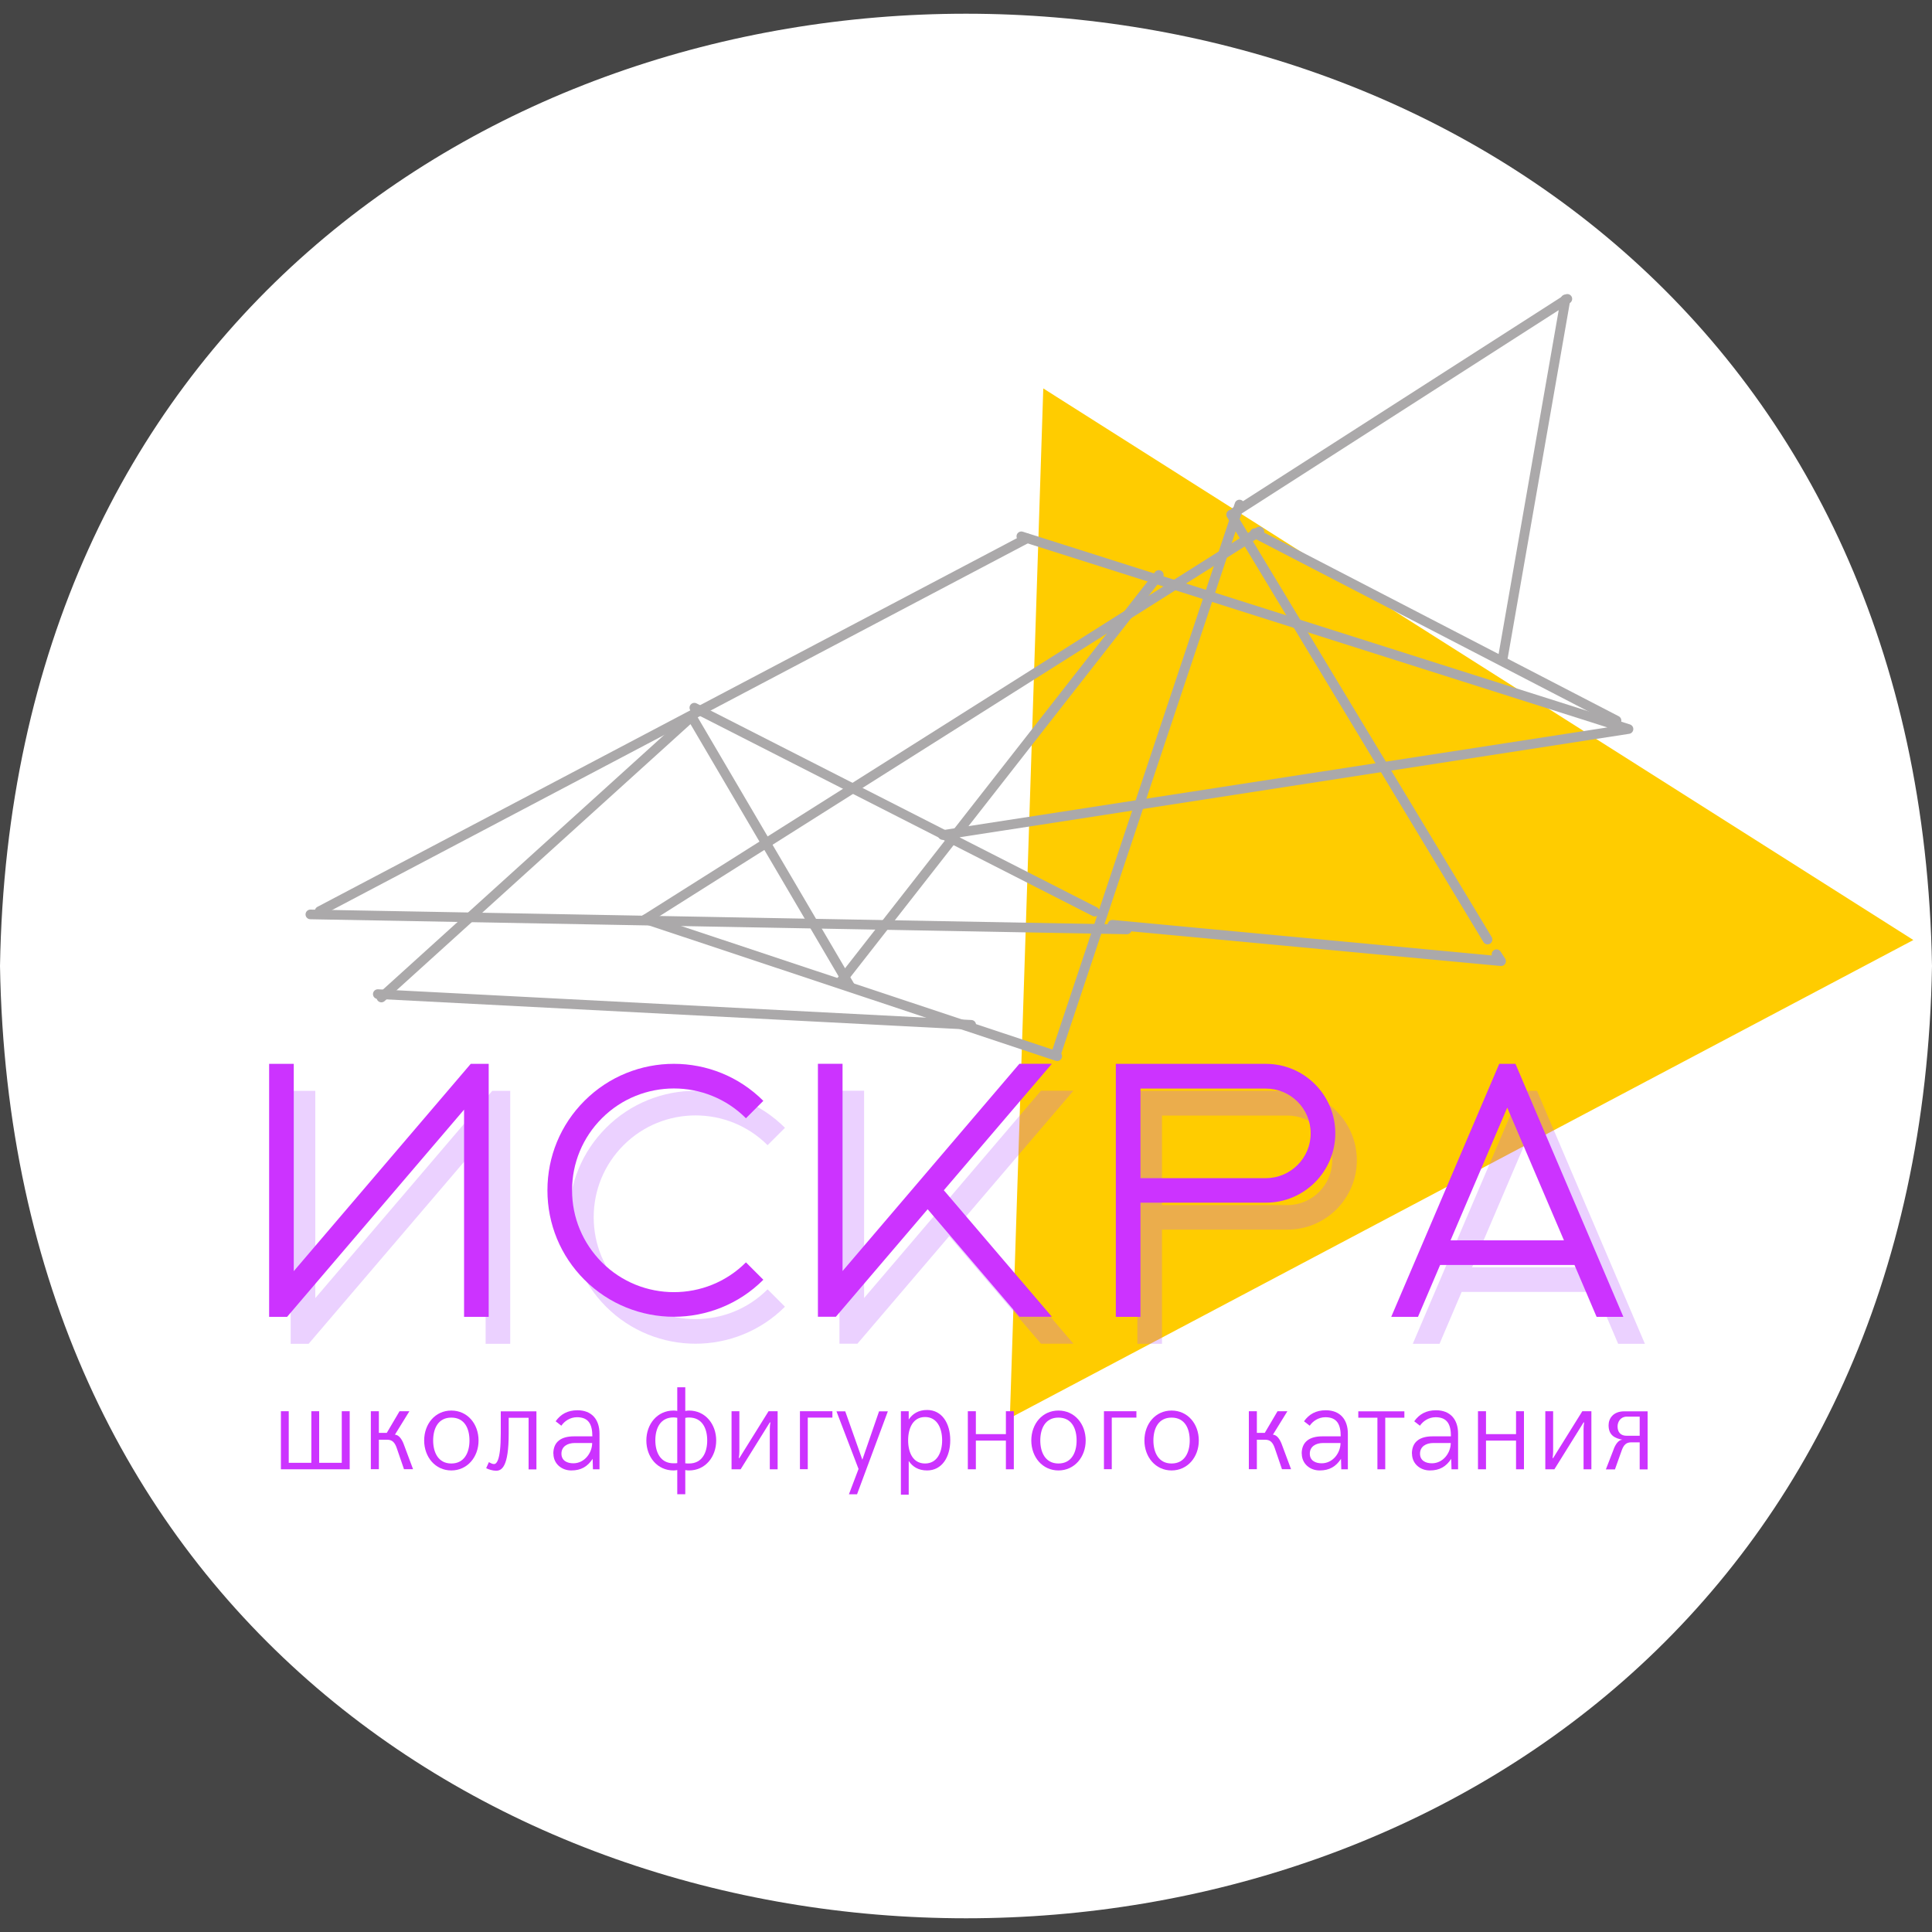 <?xml version="1.0" encoding="UTF-8"?> <svg xmlns="http://www.w3.org/2000/svg" viewBox="0 0 200 200"> <defs> <style>.cls-1{fill:#fff;}.cls-2{isolation:isolate;}.cls-3{fill:none;stroke:#aba9aa;stroke-linecap:round;stroke-linejoin:round;}.cls-4{fill:#c3f;}.cls-5{fill:#b6f;}.cls-6{mix-blend-mode:multiply;opacity:.3;}.cls-7{fill:#454545;}.cls-8{fill:#fc0;}</style> </defs> <g class="cls-2"> <g id="_200x200_curves"> <rect class="cls-7" x="-67.2" y="-111.07" width="1362.15" height="608.2"></rect> <g> <path class="cls-1" d="M200,100C197.76,231.45,2.23,231.43,0,100c2.24-131.45,197.77-131.43,200,0Z"></path> <polyline class="cls-8" points="108 40.21 198.07 97.31 104.54 146.8 108 40.21"></polyline> <g> <line class="cls-3" x1="127.86" y1="53" x2="162.25" y2="30.94"></line> <line class="cls-3" x1="155.59" y1="68.01" x2="162.06" y2="30.99"></line> <line class="cls-3" x1="39.11" y1="102.91" x2="100.54" y2="106.09"></line> <line class="cls-3" x1="33.09" y1="94.32" x2="106.31" y2="55.73"></line> <line class="cls-3" x1="167.34" y1="74.59" x2="129.89" y2="55.19"></line> <line class="cls-3" x1="66.83" y1="95.16" x2="130.37" y2="55.02"></line> <polyline class="cls-3" points="105.73 55.52 168.58 75.47 97.59 86.44"></polyline> <line class="cls-3" x1="32.13" y1="94.66" x2="116.66" y2="96.21"></line> <line class="cls-3" x1="127.45" y1="53.27" x2="153.99" y2="97.26"></line> <polyline class="cls-3" points="115.16 95.73 155.39 99.5 154.92 98.78"></polyline> <line class="cls-3" x1="71.88" y1="73.26" x2="113.32" y2="94.37"></line> <line class="cls-3" x1="119.96" y1="59.52" x2="87.03" y2="101.62"></line> <line class="cls-3" x1="66.83" y1="95.16" x2="109.44" y2="109.34"></line> <line class="cls-3" x1="128.31" y1="52.23" x2="109.33" y2="109.08"></line> <polyline class="cls-3" points="87.99 102.09 71.6 74.18 39.48 103.26"></polyline> </g> <g> <g class="cls-6"> <g> <path class="cls-5" d="M52.82,112.92v26.19h-2.55v-21.45l-18.32,21.45h-1.86v-26.19h2.55v21.46l18.32-21.46h1.86Z"></path> <path class="cls-5" d="M79.46,133.47l1.8,1.8c-2.55,2.55-5.91,3.83-9.26,3.83s-6.71-1.28-9.26-3.83c-2.47-2.47-3.83-5.76-3.83-9.26s1.36-6.79,3.83-9.26c5.11-5.11,13.41-5.11,18.52,0l-1.8,1.8c-4.11-4.11-10.8-4.11-14.91,0-1.99,1.99-3.09,4.64-3.09,7.46s1.1,5.46,3.09,7.46c4.11,4.11,10.8,4.11,14.91,0Z"></path> <path class="cls-5" d="M99.94,126.01l11.18,13.09h-3.36l-9.5-11.13-9.5,11.13h-1.86v-26.19h2.55v21.46l18.31-21.46h3.36l-11.18,13.09Z"></path> <path class="cls-5" d="M140.46,120.11c0,3.96-3.22,7.18-7.18,7.18h-12.99v11.82h-2.55v-26.19h15.54c3.96,0,7.18,3.22,7.18,7.19Zm-2.55,0c0-2.56-2.08-4.63-4.63-4.63h-12.99v9.27h12.99c2.55,0,4.63-2.08,4.63-4.63Z"></path> <path class="cls-5" d="M170.28,139.11h-2.77l-2.29-5.37h-13.91l-2.29,5.37h-2.77l11.18-26.19h1.68l11.17,26.19Zm-6.15-7.92l-5.87-13.74-5.87,13.74h11.73Z"></path> </g> </g> <g> <path class="cls-4" d="M50.59,110.13v26.19h-2.55v-21.45l-18.32,21.45h-1.86v-26.19h2.55v21.46l18.32-21.46h1.86Z"></path> <path class="cls-4" d="M77.22,130.68l1.8,1.8c-2.55,2.55-5.91,3.83-9.26,3.83s-6.71-1.28-9.26-3.83c-2.47-2.47-3.83-5.76-3.83-9.26s1.36-6.79,3.83-9.26c5.11-5.11,13.41-5.11,18.52,0l-1.8,1.8c-4.11-4.11-10.8-4.11-14.91,0-1.99,1.99-3.09,4.64-3.09,7.46s1.1,5.46,3.09,7.46c4.11,4.11,10.8,4.11,14.91,0Z"></path> <path class="cls-4" d="M97.71,123.22l11.18,13.09h-3.36l-9.5-11.13-9.5,11.13h-1.86v-26.19h2.55v21.46l18.31-21.46h3.36l-11.18,13.09Z"></path> <path class="cls-4" d="M138.23,117.32c0,3.96-3.22,7.18-7.18,7.18h-12.99v11.82h-2.55v-26.19h15.54c3.96,0,7.18,3.22,7.18,7.19Zm-2.55,0c0-2.56-2.08-4.63-4.63-4.63h-12.99v9.27h12.99c2.55,0,4.63-2.08,4.63-4.63Z"></path> <path class="cls-4" d="M168.05,136.32h-2.77l-2.29-5.37h-13.91l-2.29,5.37h-2.77l11.18-26.19h1.68l11.17,26.19Zm-6.15-7.92l-5.87-13.74-5.87,13.74h11.73Z"></path> </g> </g> <g> <path class="cls-4" d="M29.08,146.09h.81v5.34h2.34v-5.34h.81v5.34h2.34v-5.34h.82v6.01h-7.12v-6.01Z"></path> <path class="cls-4" d="M38.39,146.09h.83v2.24h.82l1.32-2.24h1.02l-1.5,2.43c.43,0,.75,.54,.91,.97l.97,2.6h-.94l-.74-2.16c-.21-.62-.48-.89-1-.89h-.86v3.05h-.83v-6.01Z"></path> <path class="cls-4" d="M43.91,149.12c0-1.71,1.13-3.1,2.81-3.1s2.82,1.39,2.82,3.1-1.16,3.1-2.82,3.1-2.81-1.39-2.81-3.1Zm4.69,0c0-1.23-.5-2.37-1.88-2.37s-1.88,1.15-1.88,2.37,.52,2.38,1.88,2.38,1.88-1.15,1.88-2.38Z"></path> <path class="cls-4" d="M50.33,151.98l.28-.62c.1,.05,.33,.2,.52,.2,.23,0,.71-.25,.71-3.19v-2.27h3.69v6.01h-.81v-5.34h-2.06v1.63c0,3.47-.73,3.85-1.31,3.85-.34,0-.79-.14-1.01-.26Z"></path> <path class="cls-4" d="M57.28,150.48c0-1.27,.87-1.79,2.13-1.79h1.91c0-1.23-.38-1.98-1.59-1.98-.73,0-1.32,.43-1.62,.88l-.59-.46c.53-.74,1.24-1.14,2.26-1.14,1.47,0,2.28,.95,2.28,2.42v3.69h-.68l-.03-1.08c-.53,.8-1.2,1.2-2.21,1.2s-1.85-.7-1.85-1.74Zm4.03-1.1h-1.82c-.74,0-1.37,.36-1.37,1.1s.61,1,1.23,1c1.17,0,1.95-1.09,1.95-2.1Z"></path> <path class="cls-4" d="M70.11,152.18c-.12,.02-.26,.04-.39,.04-1.67,0-2.81-1.39-2.81-3.1s1.14-3.1,2.81-3.1c.13,0,.27,.01,.39,.04v-2.45h.83v2.45c.12-.02,.26-.04,.39-.04,1.67,0,2.81,1.39,2.81,3.1s-1.14,3.1-2.81,3.1c-.13,0-.27-.01-.39-.04v2.5h-.83v-2.5Zm0-.71v-4.7c-.12-.02-.25-.04-.39-.04-1.37,0-1.88,1.14-1.88,2.37s.52,2.38,1.88,2.38c.14,0,.27,0,.39-.02Zm3.1-2.36c0-1.24-.52-2.37-1.88-2.37-.14,0-.27,.01-.39,.04v4.7c.12,.02,.25,.02,.39,.02,1.36,0,1.88-1.14,1.88-2.38Z"></path> <path class="cls-4" d="M75.73,146.09h.81v4.16c0,.23-.02,.46-.06,.69h.06l3.02-4.85h.94v6.01h-.81v-4.16c0-.23,.02-.46,.06-.69h-.06l-3.02,4.85h-.94v-6.01Z"></path> <path class="cls-4" d="M82.81,146.09h3.36v.66h-2.55v5.34h-.81v-6.01Z"></path> <path class="cls-4" d="M88.88,152.08l-2.29-5.98h.91l1.77,5.01,1.73-5.01h.91l-3.19,8.59h-.84l.99-2.61Z"></path> <path class="cls-4" d="M93.26,146.09h.81v.86c.38-.58,.99-.99,1.9-.99,1.54,0,2.4,1.38,2.4,3.13s-.86,3.13-2.4,3.13c-.91,0-1.5-.39-1.9-.98v3.49h-.81v-8.64Zm4.27,3.01c0-1.27-.53-2.41-1.77-2.41s-1.75,1.14-1.75,2.41,.5,2.4,1.75,2.4,1.77-1.15,1.77-2.4Z"></path> <path class="cls-4" d="M100.19,146.09h.83v2.37h3.11v-2.37h.82v6.01h-.82v-2.97h-3.11v2.97h-.83v-6.01Z"></path> <path class="cls-4" d="M106.76,149.12c0-1.71,1.13-3.1,2.81-3.1s2.82,1.39,2.82,3.1-1.16,3.1-2.82,3.1-2.81-1.39-2.81-3.1Zm4.69,0c0-1.23-.5-2.37-1.88-2.37s-1.88,1.15-1.88,2.37,.52,2.38,1.88,2.38,1.88-1.15,1.88-2.38Z"></path> <path class="cls-4" d="M114.28,146.09h3.36v.66h-2.55v5.34h-.81v-6.01Z"></path> <path class="cls-4" d="M118.47,149.12c0-1.71,1.13-3.1,2.81-3.1s2.82,1.39,2.82,3.1-1.16,3.1-2.82,3.1-2.81-1.39-2.81-3.1Zm4.69,0c0-1.23-.5-2.37-1.88-2.37s-1.88,1.15-1.88,2.37,.52,2.38,1.88,2.38,1.88-1.15,1.88-2.38Z"></path> <path class="cls-4" d="M129.28,146.09h.83v2.24h.82l1.32-2.24h1.02l-1.5,2.43c.43,0,.75,.54,.91,.97l.97,2.6h-.94l-.74-2.16c-.21-.62-.48-.89-1-.89h-.86v3.05h-.83v-6.01Z"></path> <path class="cls-4" d="M134.75,150.48c0-1.27,.87-1.79,2.13-1.79h1.91c0-1.23-.38-1.98-1.59-1.98-.73,0-1.32,.43-1.62,.88l-.59-.46c.53-.74,1.24-1.14,2.26-1.14,1.47,0,2.28,.95,2.28,2.42v3.69h-.68l-.03-1.08c-.53,.8-1.2,1.2-2.21,1.2s-1.85-.7-1.85-1.74Zm4.03-1.1h-1.82c-.74,0-1.37,.36-1.37,1.1s.61,1,1.23,1c1.17,0,1.95-1.09,1.95-2.1Z"></path> <path class="cls-4" d="M142.58,146.76h-1.97v-.66h4.77v.66h-1.98v5.34h-.81v-5.34Z"></path> <path class="cls-4" d="M146.16,150.48c0-1.27,.87-1.79,2.13-1.79h1.91c0-1.23-.38-1.98-1.59-1.98-.73,0-1.32,.43-1.62,.88l-.59-.46c.53-.74,1.24-1.14,2.26-1.14,1.47,0,2.28,.95,2.28,2.42v3.69h-.68l-.03-1.08c-.53,.8-1.2,1.2-2.21,1.2s-1.85-.7-1.85-1.74Zm4.03-1.1h-1.82c-.74,0-1.37,.36-1.37,1.1s.61,1,1.23,1c1.17,0,1.95-1.09,1.95-2.1Z"></path> <path class="cls-4" d="M153,146.09h.83v2.37h3.11v-2.37h.82v6.01h-.82v-2.97h-3.11v2.97h-.83v-6.01Z"></path> <path class="cls-4" d="M159.97,146.09h.81v4.16c0,.23-.02,.46-.06,.69h.06l3.02-4.85h.94v6.01h-.81v-4.16c0-.23,.02-.46,.06-.69h-.06l-3.02,4.85h-.94v-6.01Z"></path> <path class="cls-4" d="M167.05,150.01c.16-.43,.48-.97,.91-.97-.86-.15-1.44-.52-1.44-1.5,0-.7,.48-1.44,1.62-1.44h2.42v6.01h-.82v-2.8h-.88c-.52,0-.79,.27-1,.89l-.68,1.91h-.94l.81-2.09Zm2.69-1.38v-1.98h-1.35c-.61,0-.94,.52-.94,1.01,0,.61,.33,.97,.94,.97h1.35Z"></path> </g> </g> </g> </g> </svg> 